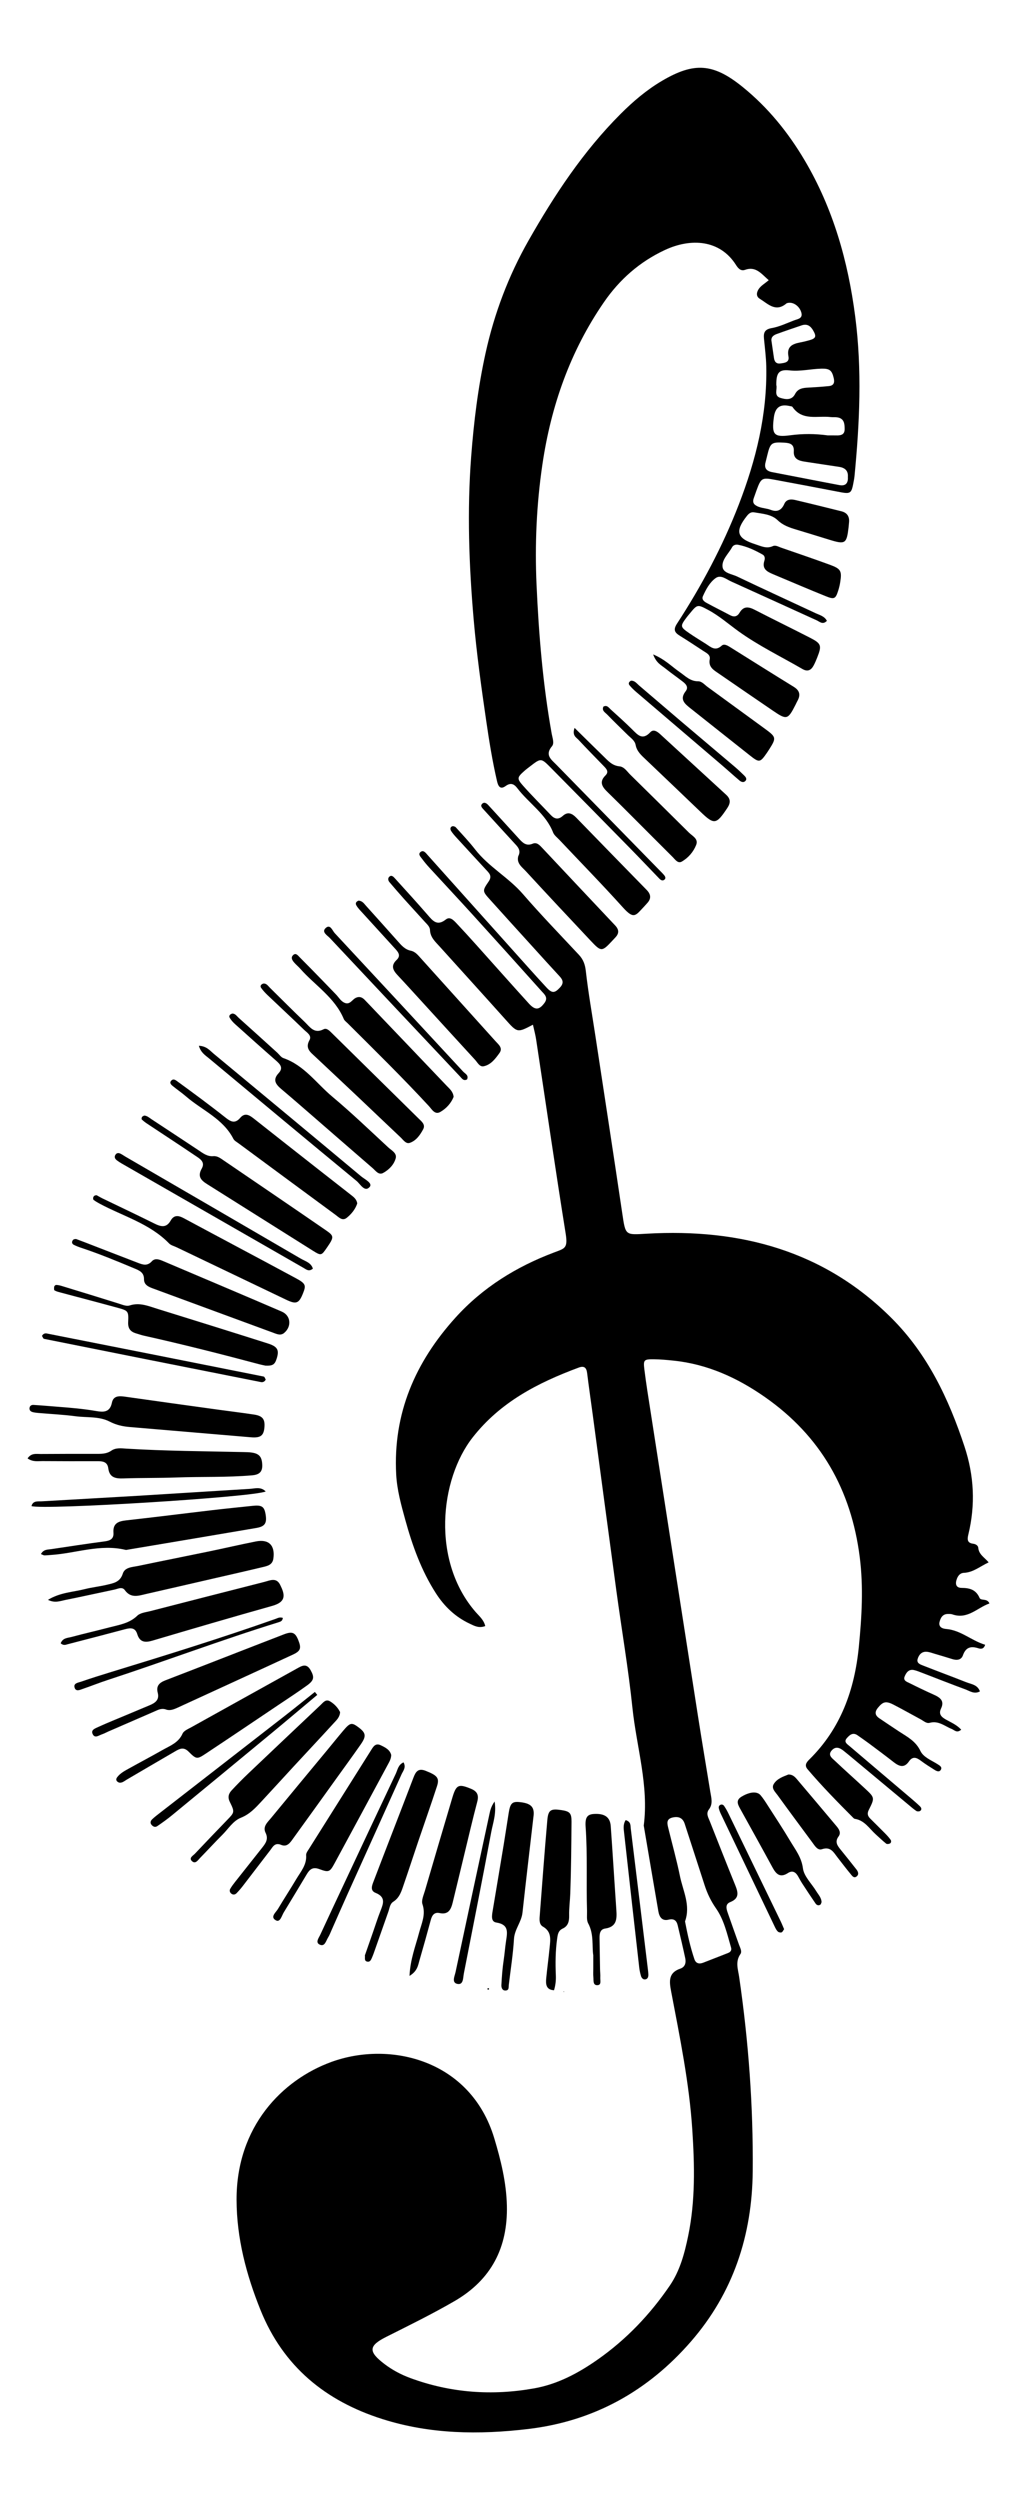 <?xml version="1.0" encoding="utf-8"?>
<!DOCTYPE svg PUBLIC "-//W3C//DTD SVG 1.1//EN" "http://www.w3.org/Graphics/SVG/1.1/DTD/svg11.dtd">
<svg version="1.1" id="Layer_1" xmlns="http://www.w3.org/2000/svg" xmlns:xlink="http://www.w3.org/1999/xlink" x="0px" y="0px"
	 viewBox="0 0 725.268 1781.977" enable-background="new 0 0 725.268 1781.977" xml:space="preserve">
<g>
	<path d="M705.047,1113.561c-6.158,2.859-10.993,7.187-17.677,7.458c-2.601,0.105-4.123,1.982-4.995,4.312
		c-1.269,3.391-0.805,6.392,3.38,6.417c5.768,0.034,10.245,1.234,12.812,7.129
		c1.007,2.312,5.373-0.01,7.043,3.96c-8.739,3.069-15.576,11.617-26.509,7.766
		c-0.912-0.321-1.978-0.265-2.974-0.276c-3.734-0.044-5.272,2.509-6.067,5.555
		c-0.973,3.73,1.956,4.93,4.54,5.133c10.628,0.836,18.242,8.391,27.941,11.257
		c-1.019,3.462-3.342,2.977-4.959,2.473c-5.302-1.651-8.855-0.666-10.871,5.054
		c-1.186,3.365-4.32,3.719-7.573,2.7c-4.131-1.295-8.282-2.529-12.437-3.749
		c-1.913-0.562-3.832-1.317-5.789-1.474c-3.567-0.285-5.61,2.109-6.496,5.108
		c-0.909,3.077,1.953,3.96,4.007,4.77c10.22,4.029,20.535,7.819,30.749,11.867
		c3.501,1.387,7.923,1.65,9.652,6.507c-4.094,2.195-7.275-0.308-10.438-1.469
		c-10.315-3.786-20.53-7.848-30.792-11.779c-1.864-0.714-3.733-1.473-5.665-1.939
		c-3.776-0.91-5.643,1.757-6.777,4.518c-1.272,3.094,1.764,3.9,3.709,4.873
		c5.658,2.831,11.364,5.576,17.139,8.159c4.416,1.975,7.723,4.344,5.103,9.821c-1.962,4.102,0.329,6.105,3.538,7.913
		c3.64,2.051,7.633,3.683,10.842,7.17c-3.093,2.695-4.825,0.312-6.648-0.42c-5.124-2.059-9.537-6.212-15.88-4.449
		c-2.269,0.63-4.34-1.401-6.375-2.49c-6.46-3.459-12.828-7.093-19.343-10.443
		c-5.451-2.804-7.587-2.162-11.149,2.202c-2.448,3-2.123,5.386,1.008,7.494c4.696,3.162,9.381,6.343,14.121,9.438
		c5.788,3.779,11.821,6.796,15.159,13.82c2.202,4.633,8.048,6.727,12.514,9.621
		c1.375,0.89,3.163,1.933,2.059,3.817c-1.097,1.872-2.982,1.001-4.383,0.123c-3.386-2.123-6.791-4.246-9.976-6.65
		c-3.107-2.345-5.808-3.158-8.383,0.582c-3.443,5-7.079,3.484-10.958,0.446
		c-5.769-4.517-11.654-8.887-17.527-13.269c-2.668-1.991-5.425-3.863-8.141-5.789
		c-3.381-2.398-5.722-0.221-7.704,2.055c-2.341,2.687,0.297,4.201,1.959,5.619
		c14.706,12.542,29.468,25.018,44.2,37.529c2.029,1.723,4.04,3.474,5.954,5.322
		c0.995,0.96,1.651,2.332,0.229,3.353c-0.626,0.449-2.059,0.482-2.705,0.06c-1.94-1.268-3.693-2.828-5.483-4.318
		c-14.342-11.939-28.676-23.888-43.015-35.831c-1.024-0.853-2.077-1.671-3.106-2.518
		c-2.806-2.309-5.847-3.804-8.768-0.521c-3.016,3.39,0.261,5.515,2.282,7.428
		c7.016,6.641,14.247,13.054,21.327,19.627c7.1,6.592,7.186,6.692,2.823,15.352
		c-1.324,2.628-0.774,4.386,1.044,6.199c3.537,3.529,7.109,7.025,10.612,10.588
		c1.384,1.407,2.735,2.876,3.881,4.474c0.574,0.8,0.519,2.134-0.436,2.66c-0.731,0.403-2.146,0.568-2.693,0.131
		c-2.589-2.067-4.984-4.377-7.447-6.6c-4.618-4.169-7.982-10.025-14.919-11.082
		c-0.309-0.047-0.646-0.239-0.87-0.464c-11.284-11.326-22.507-22.713-32.86-34.914
		c-2.267-2.671-0.937-4.756,1.206-6.864c22.502-22.123,32.369-49.737,35.393-80.515
		c2.09-21.27,3.342-42.419,0.633-63.782c-6.076-47.921-27.815-86.288-67.65-114.105
		c-19.718-13.769-41.012-23.457-65.182-25.949c-4.634-0.478-9.293-0.924-13.944-0.968
		c-7.125-0.067-7.663,0.393-6.807,7.292c1.27,10.241,2.938,20.434,4.524,30.635
		c11.204,72.059,22.404,144.119,33.667,216.169c2.829,18.1,5.879,36.166,8.835,54.247
		c0.694,4.245,2.041,8.519-0.985,12.488c-2.261,2.965-0.461,5.722,0.619,8.451
		c6.002,15.18,11.968,30.376,18.114,45.498c2.102,5.172,3.123,9.464-3.582,12.131
		c-3.663,1.457-2.771,4.759-1.704,7.75c2.685,7.529,5.28,15.09,8.001,22.605
		c0.801,2.213,2.312,4.787,0.99,6.686c-3.781,5.431-1.676,10.854-0.874,16.362
		c6.679,45.9,10.075,92.027,9.663,138.426c-0.406,45.649-13.939,86.703-44.053,121.341
		c-30.679,35.287-69.186,56.782-116.056,62.349c-35.059,4.164-69.768,3.754-103.838-7.024
		c-40.717-12.88-70.849-37.508-87.067-77.746c-10.166-25.223-17.013-51.243-17.083-78.601
		c-0.134-52.236,32.662-85.516,67.632-98.247c41.843-15.234,99.323-1.563,116.152,54.415
		c4.717,15.689,8.606,31.515,8.991,47.965c0.697,29.823-11.019,52.819-37.295,68.062
		c-15.874,9.209-32.312,17.269-48.686,25.491c-12.76,6.407-12.957,10.53-1.27,19.411
		c5.621,4.271,11.831,7.549,18.394,9.969c28.803,10.617,58.429,12.725,88.512,7.309
		c16.669-3.001,31.389-10.874,45.143-20.528c20.419-14.331,37.357-32.131,51.385-52.671
		c7.268-10.641,10.525-22.982,13.097-35.394c5.185-25.026,4.597-50.332,2.952-75.656
		c-2.165-33.336-8.884-65.984-15.112-98.693c-1.369-7.19-2.003-13.273,6.591-16.188
		c3.422-1.161,4.164-4.239,3.489-7.413c-1.661-7.814-3.53-15.584-5.361-23.36
		c-0.809-3.435-2.611-5.07-6.492-4.12c-4.802,1.176-6.642-1.997-7.334-6.013
		c-3.508-20.343-6.947-40.697-10.41-61.047c3.724-28.578-5.155-55.985-8.066-83.932
		c-2.897-27.813-7.648-55.43-11.422-83.155c-5.703-41.9-11.26-83.82-16.888-125.73
		c-1.329-9.898-2.772-19.782-3.998-29.693c-0.485-3.918-2.145-5.343-5.986-3.917
		c-29.059,10.785-55.882,24.516-75.683,49.833c-23.437,29.966-29.5,88.113,2.286,124.526
		c2.471,2.831,5.7,5.441,6.72,9.871c-4.576,1.747-7.828-0.179-11.027-1.672
		c-10.254-4.785-18.111-12.269-24.195-21.75c-10.38-16.174-16.775-34.024-21.828-52.381
		c-2.911-10.576-5.864-21.171-6.454-32.266c-2.313-43.513,13.635-80.107,42.329-111.813
		c19.408-21.446,43.336-36.243,70.228-46.38c7.68-2.895,9.998-2.906,8.302-13.495
		c-7.372-46.031-14.059-92.171-21.049-138.263c-0.532-3.507-1.49-6.948-2.289-10.594
		c-11.179,5.878-11.085,5.793-19.636-3.754c-15.561-17.372-31.249-34.631-46.876-51.943
		c-3.101-3.435-6.689-6.519-6.899-11.754c-0.098-2.439-2.094-4.103-3.644-5.824
		c-4.903-5.444-9.896-10.808-14.786-16.264c-3.556-3.967-7.029-8.011-10.488-12.064
		c-0.926-1.085-1.23-2.605-0.3-3.649c1.611-1.808,3.048-0.323,4.116,0.854
		c7.831,8.631,15.695,17.236,23.336,26.034c3.69,4.248,6.77,8.35,13.042,3.392
		c2.972-2.35,5.61,0.551,7.657,2.722c4.799,5.091,9.504,10.272,14.178,15.478
		c12.465,13.883,24.823,27.864,37.376,41.668c4.556,5.011,7.389,4.636,11.112-0.342
		c2.939-3.93-0.022-6.21-2.139-8.572c-16.231-18.109-32.499-36.186-48.85-54.187
		c-10.3-11.34-20.778-22.519-31.139-33.803c-1.8-1.961-3.508-4.022-5.09-6.161
		c-1.105-1.495-3.227-3.428-0.953-5.043c1.999-1.42,3.536,0.789,4.86,2.268
		c19.999,22.329,39.993,44.662,60.004,66.981c8.228,9.176,16.408,18.398,24.778,27.443
		c4.037,4.363,5.909,4.062,9.709-0.07c2.621-2.85,2.199-5.139-0.236-7.765
		c-6.57-7.085-13.042-14.262-19.536-21.418c-10.075-11.102-20.167-22.189-30.193-33.337
		c-5.422-6.029-5.6-6.239-0.993-12.939c2.752-4.002,0.315-6.041-1.966-8.507
		c-7.008-7.58-14.01-15.167-20.981-22.781c-1.345-1.469-2.678-2.985-3.754-4.649
		c-0.733-1.133-0.904-2.721,0.63-3.387c0.676-0.294,2.106,0.093,2.634,0.676
		c4.691,5.184,9.526,10.272,13.806,15.786c9.645,12.427,23.778,19.916,34.033,31.761
		c12.86,14.854,26.561,28.983,39.977,43.352c3.069,3.287,4.381,6.764,4.912,11.441
		c1.763,15.534,4.501,30.958,6.853,46.426c6.406,42.138,12.911,84.261,19.155,126.423
		c2.366,15.977,2.052,15.346,17.612,14.461c66.41-3.775,126.364,12.038,174.649,60.404
		c25.517,25.559,40.564,57.329,51.793,91.293c6.896,20.859,7.87,41.582,2.732,62.758
		c-0.803,3.309-0.912,6.004,3.469,6.53c1.753,0.211,3.489,1.239,3.634,2.953
		C698.058,1107.994,702.206,1110.119,705.047,1113.561z M488.519,1369.455c1.721,8.959,3.686,18.042,6.669,26.869
		c1.079,3.194,3.478,3.68,6.424,2.519c5.868-2.311,11.739-4.613,17.624-6.88c1.856-0.715,2.639-2.064,2.11-3.882
		c-2.786-9.572-4.973-19.66-10.644-27.778c-3.736-5.348-6.311-10.744-8.242-16.739
		c-4.687-14.554-9.443-29.085-14.153-43.632c-1.402-4.33-4.469-5.466-8.598-4.547
		c-4.903,1.091-3.851,4.563-3.043,7.864c2.764,11.302,5.912,22.524,8.235,33.914
		C487.052,1347.712,492.659,1357.943,488.519,1369.455z"/>
	<path d="M589.689,442.506c-2.978,3.032-5.12,0.606-7.312-0.389c-20.314-9.218-40.595-18.51-60.935-27.67
		c-3.518-1.584-7.383-5.082-11.088-2.42c-4.274,3.072-6.886,8.032-9.077,12.899
		c-1.051,2.335,0.869,3.818,2.589,4.759c5.548,3.036,11.233,5.82,16.811,8.801
		c2.905,1.552,5.13,0.947,6.752-1.8c2.948-4.991,6.622-4.221,11.021-1.947
		c13.019,6.729,26.211,13.124,39.247,19.82c8.069,4.144,8.463,5.549,5.075,14.12
		c-0.734,1.856-1.515,3.705-2.44,5.471c-1.811,3.457-4.26,4.9-8.108,2.666
		c-15.265-8.862-31.322-16.611-45.564-26.881c-7.174-5.173-13.877-11.096-21.775-15.295
		c-7.544-4.011-7.598-3.909-13.075,2.751c-0.635,0.772-1.301,1.521-1.902,2.318
		c-4.981,6.607-4.971,7.035,1.612,11.572c3.837,2.645,7.83,5.064,11.77,7.557
		c3.55,2.246,6.748,5.62,11.389,1.338c1.791-1.652,4.436,0.073,6.445,1.328
		c14.973,9.352,29.899,18.78,44.937,28.026c4.337,2.666,4.966,5.864,2.61,10.065
		c-0.488,0.87-0.882,1.793-1.334,2.684c-5.438,10.725-6.309,10.971-16.025,4.334
		c-12.929-8.832-25.866-17.653-38.748-26.554c-3.51-2.425-7.5-4.544-6.426-10.137
		c0.621-3.235-2.316-4.497-4.507-5.936c-5.568-3.657-11.127-7.332-16.789-10.841
		c-3.711-2.3-4.883-4.288-2.027-8.678c17.476-26.861,32.553-55.06,44.101-84.968
		c12.194-31.581,20.268-64.137,19.546-98.331c-0.14-6.642-1.023-13.271-1.645-19.899
		c-0.395-4.205,0.536-6.564,5.531-7.432c5.492-0.954,10.72-3.514,16.01-5.514
		c2.631-0.995,6.412-1.285,5.05-5.763c-1.381-4.538-5.856-7.527-9.671-6.629
		c-0.321,0.075-0.684,0.16-0.924,0.363c-7.672,6.497-13.116,0.254-18.985-3.347
		c-3.101-1.903-2.028-5.029-0.775-6.931c1.562-2.37,4.354-3.928,7.162-6.299
		c-5.495-4.824-9.284-10.122-16.933-7.382c-3.147,1.127-5.053-1.339-6.464-3.558
		c-11.416-17.946-32.037-19.285-50.686-10.578c-17.922,8.368-32.228,20.908-43.471,37.233
		c-24.119,35.021-37.726,73.984-43.87,115.743c-4.177,28.393-5.439,56.897-4.153,85.65
		c1.595,35.66,4.525,71.104,10.828,106.251c0.523,2.914,1.987,6.651,0.185,8.783
		c-5.304,6.276-0.519,9.471,3.131,13.205c24.445,25.009,48.9,50.007,73.349,75.01
		c1.163,1.189,2.373,2.341,3.435,3.615c0.879,1.055,1.529,2.419,0.086,3.422c-1.278,0.889-2.495,0.118-3.463-0.886
		c-6.935-7.191-13.809-14.443-20.805-21.573c-18.897-19.259-37.806-38.507-56.795-57.676
		c-6.743-6.807-6.856-6.699-14.638-0.703c-1.319,1.016-2.667,2.006-3.909,3.111
		c-5.236,4.658-5.573,5.478-1.146,10.483c6.393,7.229,13.274,14.026,19.9,21.052
		c2.738,2.904,5.41,3.432,8.587,0.567c3.542-3.193,6.615-1.74,9.525,1.255
		c16.715,17.203,33.449,34.389,50.231,51.526c3.141,3.207,3.412,6.27,0.297,9.561
		c-0.687,0.725-1.323,1.499-2.011,2.222c-6.237,6.557-7.223,9.571-15.313,0.593
		c-14.711-16.326-30.096-32.046-45.181-48.036c-1.596-1.692-3.709-3.248-4.504-5.288
		c-5.162-13.25-17.29-20.771-25.473-31.506c-2.362-3.099-4.768-4.189-8.396-1.56
		c-3.805,2.758-5.275,0.08-6.068-3.323c-3.328-14.284-5.645-28.753-7.759-43.25
		c-3.507-24.049-6.862-48.119-8.954-72.347c-3.329-38.543-4.709-77.088-1.778-115.748
		c1.892-24.95,4.925-49.695,10.326-74.13c6.224-28.159,16.287-54.838,30.558-79.945
		c18.502-32.552,39.027-63.607,65.639-90.244c8.976-8.985,18.597-17.176,29.586-23.654
		c22.919-13.512,36.594-12.535,57.43,4.312c18.093,14.629,32.524,32.421,44.316,52.367
		c20.339,34.402,30.937,71.928,36.042,111.346c4.915,37.951,3.162,75.78-0.496,113.645
		c-0.096,0.993-0.255,1.983-0.435,2.965c-1.861,10.152-1.858,10.076-12.377,8.033
		c-14.699-2.856-29.418-5.607-44.14-8.339c-9.111-1.691-9.689-1.306-12.977,7.649
		c-0.689,1.875-1.357,3.758-1.994,5.651c-0.569,1.688-0.538,3.405,0.94,4.551
		c3.304,2.562,7.612,2.196,11.333,3.632c4.484,1.73,7.603,0.258,9.576-4.273
		c1.469-3.372,4.712-3.501,7.755-2.785c11.019,2.592,22.008,5.315,32.992,8.056
		c4.258,1.062,5.903,3.971,5.384,8.236c-0.121,0.991-0.153,1.993-0.269,2.985
		c-1.396,11.929-2.33,12.548-13.621,9.078c-7.958-2.446-15.909-4.916-23.883-7.309
		c-4.785-1.436-9.282-2.965-13.14-6.665c-4.481-4.297-10.899-4.543-16.767-5.587
		c-2.133-0.379-3.698,0.765-5.066,2.487c-8.728,10.985-7.33,16.073,5.876,20.247
		c4.034,1.275,8.02,3.444,12.553,1.349c1.935-0.894,3.906,0.398,5.758,1.038
		c11.644,4.024,23.308,7.997,34.878,12.227c7.953,2.908,8.697,4.414,7.395,12.621
		c-0.312,1.967-0.796,3.925-1.402,5.824c-1.856,5.822-2.769,6.437-8.671,4.064
		c-12.666-5.094-25.213-10.483-37.804-15.765c-4.199-1.761-8.044-3.736-6.203-9.509
		c0.524-1.643,0.464-3.525-1.204-4.463c-5.523-3.108-11.234-5.83-17.535-7.007
		c-1.781-0.333-3.448,0.245-4.308,1.826c-2.514,4.62-7.442,8.783-6.755,14.036
		c0.576,4.409,6.606,4.954,10.37,6.751c18.627,8.895,37.406,17.47,56.107,26.209
		C584.633,438.434,588.009,439.192,589.689,442.506z M604.654,339.978c0.349-4.334-1.924-6.592-6.241-7.226
		c-8.228-1.208-16.442-2.502-24.667-3.732c-4.295-0.642-7.967-2.013-7.646-7.315c0.31-5.125-2.701-5.993-6.896-6.211
		c-9.023-0.468-9.873,0.063-12.072,9.2c-0.39,1.619-0.77,3.24-1.191,4.851c-1.081,4.142,0.654,6.204,4.737,6.978
		c16.011,3.034,31.99,6.236,48.005,9.241C602.909,346.557,604.969,344.469,604.654,339.978z M590.383,310.329
		c1.81,0,3.801-0.054,5.788,0.012c3.265,0.109,6.199-0.342,6.192-4.495c-0.007-3.728-0.295-7.54-5.104-8.355
		c-1.619-0.274-3.318-0.038-4.956-0.232c-9.397-1.115-20.185,2.944-27.186-7.258
		c-0.288-0.42-1.21-0.432-1.849-0.579c-6.992-1.615-10.496,0.926-11.429,8.276
		c-1.521,11.983-0.056,14.117,11.705,12.545C572.536,309.04,581.314,309.089,590.383,310.329z M553.629,274.472
		c0.853,2.831-1.956,7.633,2.846,9.099c3.566,1.089,8.084,2.011,10.512-2.712c1.986-3.865,5.436-4.402,9.23-4.592
		c4.967-0.248,9.934-0.6,14.884-1.08c3.466-0.336,4.224-2.444,3.485-5.657
		c-1.303-5.658-3.011-6.914-8.839-6.772c-7.575,0.184-14.95,2.102-22.721,1.236
		C555.376,263.141,553.515,265.859,553.629,274.472z M550.207,243.246c0.578,3.945,1.172,7.888,1.727,11.836
		c0.378,2.687,1.631,4.36,4.595,3.971c3.021-0.396,6.586-0.713,5.752-5.029c-1.324-6.848,2.621-8.859,8.112-9.904
		c2.286-0.435,4.561-0.971,6.8-1.605c4.694-1.328,5.151-2.722,2.734-6.933c-1.887-3.288-4.353-4.999-8.202-3.691
		c-5.984,2.034-11.976,4.052-17.913,6.219C551.536,238.94,549.671,240.353,550.207,243.246z"/>
	<path d="M34.202,1140.264c8.766-5.316,17.826-5.499,26.263-7.641c5.138-1.304,10.469-1.84,15.628-3.076
		c4.739-1.135,9.54-1.814,11.469-7.954c1.465-4.663,6.882-4.639,11.014-5.506
		c16.582-3.475,33.205-6.752,49.794-10.189c11.384-2.358,22.713-4.986,34.114-7.255
		c9.221-1.836,13.802,2.821,12.469,12.209c-0.671,4.725-4.52,5.336-8.01,6.173
		c-11.631,2.788-23.3,5.416-34.956,8.098c-15.865,3.651-31.725,7.324-47.601,10.927
		c-5.443,1.235-10.98,3.38-15.357-2.689c-1.943-2.695-4.923-0.92-7.429-0.393
		c-11.702,2.459-23.375,5.061-35.099,7.409C42.89,1141.101,39.122,1142.742,34.202,1140.264z"/>
	<path d="M41.697,1002.688c8.948,0.682,17.874,1.454,26.74,2.981c5.017,0.864,9.922,1.265,11.363-5.879
		c1.04-5.156,5.295-4.912,9.578-4.3c22.358,3.195,44.734,6.261,67.107,9.353
		c8.221,1.136,16.465,2.117,24.668,3.364c6.206,0.943,7.972,3.351,7.399,9.357
		c-0.548,5.748-2.844,7.409-9.63,6.838c-28.799-2.426-57.596-4.869-86.392-7.313
		c-4.974-0.422-9.627-1.417-14.249-3.826c-7.52-3.921-16.204-2.771-24.368-3.852
		c-8.877-1.175-17.855-1.588-26.786-2.363c-1.317-0.114-2.653-0.272-3.921-0.625
		c-1.353-0.376-2.327-1.281-2.161-2.854c0.17-1.617,1.426-2.323,2.772-2.241
		C29.782,1001.691,35.738,1002.22,41.697,1002.688z"/>
	<path d="M19.659,1039.466c2.706-4.04,6.258-3.122,9.34-3.149c12.965-0.113,25.931-0.096,38.897-0.094
		c3.991,0.001,7.926,0.195,11.5-2.283c3.217-2.23,7.073-1.669,10.678-1.448
		c27.885,1.709,55.813,1.836,83.728,2.458c1.993,0.044,4.007,0.069,5.968,0.377
		c5.258,0.826,7.075,3.224,7.256,8.86c0.164,5.079-2.372,6.91-7.23,7.331
		c-17.912,1.553-35.875,0.882-53.806,1.527c-12.621,0.454-25.267,0.234-37.889,0.68
		c-5.613,0.198-10.012-0.513-10.868-7.137c-0.644-4.983-4.278-5.152-8.146-5.144
		c-12.967,0.029-25.935,0.039-38.901-0.072C26.942,1041.344,23.515,1042.127,19.659,1039.466z"/>
	<path d="M43.275,1171.242c1.514-3.929,4.934-3.768,7.622-4.493c8.991-2.424,18.083-4.475,27.089-6.846
		c6.989-1.84,14.222-2.81,19.912-8.332c2.144-2.08,6.085-2.446,9.29-3.272
		c27.079-6.982,54.175-13.902,81.274-20.805c4.067-1.036,8.587-3.452,11.339,2.092
		c3.263,6.575,4.798,12.047-5.633,14.977c-28.518,8.014-56.952,16.331-85.355,24.746
		c-5.328,1.578-9.122,1.269-10.942-4.651c-1.482-4.823-4.893-4.473-8.806-3.425
		c-13.503,3.616-27.041,7.101-40.572,10.611C46.943,1172.247,45.332,1173.089,43.275,1171.242z"/>
	<path d="M118.283,1218.386c-3.271-1.058-5.613,0.332-8.05,1.395c-10.967,4.785-21.949,9.533-32.923,14.301
		c-1.525,0.663-2.989,1.497-4.559,2.015c-2.297,0.756-5.199,3.273-6.752-0.353c-1.217-2.84,1.884-3.843,3.908-4.788
		c3.913-1.826,7.911-3.473,11.895-5.146c8.274-3.474,16.574-6.889,24.84-10.383
		c3.895-1.646,7.195-3.762,5.852-8.907c-1.272-4.874,1.073-7.21,5.492-8.907
		c28.239-10.841,56.384-21.928,84.611-32.801c5.887-2.267,7.99-1.176,10.128,4.18
		c2.264,5.673,1.737,7.714-3.791,10.276c-27.449,12.723-54.971,25.29-82.457,37.931
		C123.687,1218.484,120.903,1219.435,118.283,1218.386z"/>
	<path d="M165.603,722.417c2.13-0.132,3.248,1.815,4.652,3.066c9.189,8.187,18.283,16.479,27.407,24.739
		c1.478,1.338,2.724,3.334,4.455,3.931c14.828,5.109,23.526,17.996,34.847,27.464
		c13.769,11.516,26.74,23.991,39.927,36.191c2.32,2.147,6.324,4.053,5.291,7.799
		c-1.252,4.54-4.789,8.098-8.869,10.365c-3.286,1.826-5.413-1.542-7.576-3.408
		c-13.605-11.732-27.135-23.551-40.707-35.321c-8.043-6.976-16.061-13.982-24.201-20.844
		c-3.982-3.357-6.731-6.593-2.127-11.526c3.574-3.828,1.022-6.426-2-9.073
		c-9.756-8.543-19.421-17.192-29.063-25.865c-1.453-1.307-2.817-2.827-3.808-4.495
		C163.043,724.117,163.851,722.933,165.603,722.417z"/>
	<path d="M68.951,851.894c1.307,0.717,2.727,1.58,4.217,2.3c12.265,5.929,24.595,11.729,36.792,17.796
		c4.661,2.319,8.601,3.504,11.796-2.104c2.331-4.091,5.557-3.648,9.344-1.611
		c26.628,14.328,53.366,28.45,79.978,42.807c6.98,3.765,7.291,5.029,5.007,10.733
		c-2.896,7.23-4.817,7.987-11.973,4.567c-26.081-12.463-52.154-24.946-78.227-37.427
		c-1.798-0.861-3.99-1.361-5.299-2.708c-13.871-14.273-32.933-19.396-49.744-28.47
		c-1.427-0.77-2.842-1.598-4.118-2.586c-0.35-0.271-0.381-1.289-0.197-1.843
		C66.85,852.373,67.676,851.845,68.951,851.894z"/>
	<path d="M189.352,973.343c-1.001-0.218-2.64-0.506-4.241-0.933c-27.311-7.276-54.699-14.234-82.29-20.377
		c-1.944-0.433-3.836-1.1-5.75-1.666c-3.99-1.18-5.893-3.432-5.673-8.006c0.38-7.889-0.001-8.197-7.379-10.221
		c-13.468-3.693-26.985-7.206-40.476-10.816c-1.579-0.422-3.229-0.794-4.617-1.589
		c-0.474-0.272-0.423-1.8-0.268-2.695c0.086-0.496,0.897-1.238,1.361-1.224c1.277,0.039,2.578,0.306,3.808,0.682
		c13.67,4.181,27.341,8.358,40.977,12.647c2.571,0.809,5.323,2.072,7.765,1.277
		c6.948-2.261,13.123,0.399,19.399,2.345c26.362,8.171,52.706,16.399,79.011,24.752
		c7.033,2.233,8.267,4.723,6.329,10.82C195.96,972.576,194.534,973.557,189.352,973.343z"/>
	<path d="M29.193,1107.644c1.849-3.434,4.722-3.128,7.24-3.503c12.797-1.91,25.585-3.892,38.413-5.572
		c3.938-0.516,6.373-1.942,6.066-6.135c-0.496-6.783,3.528-8.214,9.207-8.839
		c20.466-2.253,40.894-4.86,61.345-7.255c9.56-1.12,19.139-2.079,28.713-3.079
		c6.504-0.679,8.278,0.492,9.211,5.956c1.077,6.308-0.339,8.75-6.524,9.81
		c-30.445,5.214-60.913,10.29-91.374,15.41c-0.654,0.11-1.365,0.349-1.971,0.203
		c-18.013-4.343-35.26,2.427-52.888,3.615c-1.653,0.112-3.304,0.314-4.958,0.325
		C31.076,1108.584,30.476,1108.148,29.193,1107.644z"/>
	<path d="M254.765,857.763c-1.371,4.112-4.12,7.514-7.491,10.216c-3.119,2.5-5.579-0.332-7.904-2.041
		c-23.085-16.971-46.14-33.981-69.19-51c-1.336-0.987-3.049-1.881-3.749-3.247
		c-7.399-14.441-22.373-20.36-33.799-30.248c-3.017-2.611-6.347-4.858-9.437-7.39
		c-1.257-1.03-2.663-2.384-0.847-4.06c1.165-1.075,2.447-0.5,3.582,0.334
		c5.906,4.341,11.848,8.634,17.711,13.033c5.862,4.399,11.697,8.837,17.442,13.387
		c3.487,2.761,6.558,4.31,10.203,0.005c3.624-4.279,7.03-1.629,10.338,0.985
		c14.9,11.776,29.838,23.504,44.775,35.234c7.861,6.173,15.751,12.309,23.619,18.474
		C252.113,853.086,254.344,854.642,254.765,857.763z"/>
	<path d="M54.372,883.112c1.832,0.695,4.307,1.62,6.771,2.572c12.384,4.788,24.756,9.608,37.154,14.362
		c3.431,1.316,6.709,2.534,9.945-1.036c2.363-2.606,5.519-1.291,8.351-0.087c28.123,11.957,56.289,23.816,84.354,35.909
		c6.508,2.804,7.171,10.598,1.726,15.183c-2.113,1.779-4.246,1.201-6.529,0.359
		c-28.986-10.681-57.994-21.304-86.974-32.003c-3.126-1.154-6.502-2.518-6.475-6.629
		c0.031-4.626-2.936-6.047-6.543-7.56c-12.561-5.269-25.141-10.467-38.078-14.759
		c-1.879-0.624-3.747-1.34-5.507-2.236c-0.839-0.427-1.48-1.38-1.042-2.506
		C51.894,883.733,52.48,882.971,54.372,883.112z"/>
	<path d="M255.797,641.894c2.723,0.311,3.796,2.106,5.111,3.569c7.548,8.403,15.119,16.785,22.614,25.235
		c2.664,3.003,5.192,6.054,9.435,6.913c3.142,0.636,5.06,3.075,7.054,5.282
		c17.811,19.726,35.599,39.472,53.379,59.225c2.177,2.419,5.426,4.82,2.752,8.502
		c-2.902,3.997-6.032,8.256-11.186,9.343c-2.923,0.616-4.363-2.626-6.097-4.51
		c-12.822-13.935-25.568-27.941-38.346-41.918c-5.604-6.129-11.176-12.288-16.858-18.343
		c-3.306-3.523-5.232-6.833-0.809-11.014c3.498-3.306,0.767-5.991-1.494-8.479
		c-7.593-8.36-15.235-16.674-22.83-25.033c-1.554-1.71-3.262-3.376-4.386-5.354
		C253.093,643.478,254.414,642.351,255.797,641.894z"/>
	<path d="M323.495,781.787c-1.781,4.481-5.181,8.249-9.47,10.735c-3.902,2.261-6.04-1.868-8.097-4.097
		c-18.76-20.322-38.51-39.664-58.085-59.181c-0.942-0.94-2.188-1.792-2.669-2.945
		c-6.412-15.368-20.576-23.995-31.031-35.835c-1.32-1.495-2.895-2.764-4.21-4.262
		c-1.333-1.519-2.744-3.45-1.074-5.274c2.046-2.235,3.587,0.084,4.874,1.365
		c5.428,5.405,10.755,10.912,16.104,16.397c3.253,3.337,6.465,6.714,9.721,10.048
		c2.079,2.128,3.558,5.034,6.466,6.116c3.57,1.328,5.112-2.391,7.67-3.634c2.504-1.218,4.522-0.484,6.301,1.333
		c2.563,2.619,5.066,5.295,7.598,7.944c17.027,17.821,34.071,35.626,51.06,53.484
		C320.678,776.111,323.144,778.054,323.495,781.787z"/>
	<path d="M187.66,701.048c2.318-0.351,3.405,1.558,4.781,2.91c8.302,8.161,16.494,16.437,24.913,24.475
		c3.631,3.467,6.689,8.672,13.392,5.172c2.231-1.165,4.297,1.119,5.968,2.763
		c20.634,20.296,41.268,40.592,61.877,60.913c2.103,2.073,4.987,4.235,3.182,7.607
		c-2.195,4.102-5.031,8.171-9.596,9.691c-2.697,0.898-4.621-2.167-6.502-3.936
		c-10.178-9.573-20.251-19.257-30.405-28.855c-10.153-9.598-20.361-19.137-30.54-28.707
		c-3.381-3.179-7.286-5.881-4.034-11.72c1.845-3.313-1.779-5.385-3.803-7.342
		c-8.603-8.325-17.39-16.459-26.058-24.718c-1.673-1.594-3.277-3.319-4.604-5.2
		C185.305,702.788,186.083,701.639,187.66,701.048z"/>
	<path d="M102.817,795.097c2.134,0.111,3.612,1.554,5.253,2.633c11.107,7.299,22.21,14.605,33.288,21.95
		c3.318,2.2,6.4,4.756,10.818,4.36c2.821-0.253,5.05,1.482,7.239,2.973
		c24.448,16.65,48.919,33.267,73.279,50.043c5.662,3.899,5.506,4.822,0.483,12.129
		c-3.992,5.806-4.096,5.972-10.18,2.162c-25.066-15.7-50.044-31.542-75.105-47.251
		c-4.407-2.763-7.283-5.464-4.029-11.187c2.803-4.931-1.643-7.217-4.835-9.377
		c-11.284-7.635-22.701-15.071-34.05-22.61c-1.356-0.901-2.671-1.896-3.849-3.012
		c-0.285-0.27-0.141-1.305,0.148-1.78C101.568,795.65,102.285,795.431,102.817,795.097z"/>
	<path d="M85.045,1270.556c-2.084-0.708-2.716-2.197-1.519-3.81c2.227-3.002,5.575-4.685,8.764-6.46
		c7.845-4.366,15.795-8.544,23.597-12.982c5.381-3.061,11.428-5.172,14.293-11.691
		c0.909-2.069,4.037-3.315,6.338-4.598c24.976-13.92,49.995-27.763,74.988-41.654
		c3.624-2.014,7.054-4.251,10.011,1.048c2.74,4.91,2.562,7.161-2.489,10.818
		c-6.731,4.873-13.713,9.404-20.614,14.04c-17.114,11.499-34.202,23.04-51.391,34.427
		c-6.445,4.27-6.885,4.421-12.508-1.212c-3.669-3.676-6.502-2.034-9.69-0.187
		c-11.503,6.665-22.965,13.4-34.439,20.115C88.695,1269.4,87.191,1270.853,85.045,1270.556z"/>
	<path d="M199.992,1314.711c-4.166-1.422-5.521,1.742-7.282,4.023c-6.515,8.434-12.951,16.929-19.46,25.368
		c-1.419,1.84-2.947,3.61-4.564,5.277c-0.99,1.02-2.383,1.27-3.597,0.383
		c-1.168-0.854-1.639-2.223-0.906-3.505c0.983-1.719,2.194-3.323,3.423-4.884
		c6.39-8.112,12.828-16.186,19.226-24.292c2.507-3.176,4.831-6.184,2.558-10.787
		c-2.204-4.462,1.429-7.512,3.899-10.518c13.325-16.214,26.75-32.346,40.134-48.512
		c3.824-4.62,7.572-9.304,11.454-13.874c4.781-5.63,5.941-5.85,10.538-2.456
		c5.582,4.12,6.015,6.387,1.79,12.44c-5.91,8.466-12.006,16.803-18.033,25.187
		c-9.918,13.795-19.814,27.607-29.794,41.358C207.057,1313.113,204.886,1317.012,199.992,1314.711z"/>
	<path d="M242.539,1220.308c-0.234,3.682-2.599,5.736-4.564,7.882c-9.44,10.318-19.015,20.513-28.509,30.781
		c-7.686,8.312-15.286,16.705-23.005,24.986c-4.278,4.589-8.381,9.123-14.651,11.607
		c-5.576,2.208-8.915,7.847-13.139,12.067c-5.417,5.412-10.586,11.071-15.939,16.548
		c-1.53,1.565-3.269,4.501-5.637,2.493c-2.797-2.372,0.544-4.017,1.939-5.5
		c7.526-8.002,15.147-15.916,22.782-23.814c5.471-5.659,5.685-5.716,2.053-13.121
		c-1.631-3.326-0.821-5.871,1.311-8.171c3.844-4.146,7.826-8.176,11.923-12.074
		c17.13-16.295,34.319-32.528,51.502-48.768c1.886-1.782,3.707-4.448,6.756-2.621
		C238.51,1214.491,241.015,1217.178,242.539,1220.308z"/>
	<path d="M260.212,1393.683c1.878-5.373,3.849-11.008,5.816-16.645c1.751-5.016,3.34-10.095,5.288-15.033
		c2.078-5.266,3.925-9.919-3.491-12.891c-4.221-1.692-2.407-5.58-1.228-8.678
		c4.253-11.174,8.571-22.324,12.87-33.481c5.135-13.327,10.316-26.636,15.391-39.986
		c1.591-4.185,3.366-6.964,8.742-4.83c8.09,3.211,9.97,5.029,8.048,10.927
		c-4.322,13.262-8.989,26.41-13.467,39.621c-3.412,10.064-6.682,20.176-10.151,30.22
		c-1.613,4.669-2.893,9.562-7.549,12.51c-2.437,1.543-2.608,4.518-3.485,6.989
		c-3.22,9.071-6.389,18.16-9.592,27.238c-0.663,1.879-1.307,3.772-2.109,5.593
		c-0.65,1.476-1.335,3.338-3.416,2.884C259.573,1397.616,260.459,1395.561,260.212,1393.683z"/>
	<path d="M292.031,1408.29c0.592-12.013,4.336-21.26,6.837-30.762c1.751-6.653,4.947-12.896,2.408-20.324
		c-0.924-2.704,0.841-6.472,1.766-9.642c6.427-22.032,12.931-44.041,19.462-66.042
		c2.845-9.582,4.449-10.232,13.246-6.651c4.523,1.841,5.885,4.468,4.604,9.305
		c-3.32,12.537-6.242,25.18-9.299,37.786c-2.743,11.31-5.425,22.635-8.193,33.939
		c-1.187,4.846-2.941,8.986-9.377,7.611c-3.717-0.794-5.346,1.499-6.244,4.821
		c-2.6,9.62-5.278,19.221-8.063,28.789C298.122,1400.747,297.72,1404.866,292.031,1408.29z"/>
	<path d="M278.994,1250.854c-0.073,2.741-1.288,4.745-2.389,6.789c-12.627,23.42-25.207,46.865-37.913,70.242
		c-3.448,6.343-4.109,6.845-10.911,4.308c-4.666-1.74-6.854,0.069-8.925,3.506
		c-5.491,9.116-10.929,18.264-16.489,27.338c-1.456,2.377-2.544,7.302-5.57,5.679
		c-4.41-2.365-0.063-5.63,1.441-8.165c4.239-7.146,8.811-14.094,13.05-21.24
		c3.158-5.324,7.543-10.147,7.03-17.105c-0.106-1.435,1.158-3.072,2.032-4.463
		c14.685-23.379,29.405-46.736,44.129-70.091c1.606-2.548,3.167-5.566,6.956-3.778
		C274.703,1245.417,278.073,1247.075,278.994,1250.854z"/>
	<path d="M369.597,610.222c2.294-4.417-0.66-6.944-3.142-9.649c-7.192-7.839-14.394-15.671-21.535-23.557
		c-1.04-1.148-2.662-2.632-0.999-4.197c1.535-1.444,3.181-0.199,4.298,1.01
		c7.214,7.816,14.341,15.712,21.529,23.553c2.717,2.964,5.279,6.006,10.182,3.933
		c2.92-1.235,4.973,1.125,6.802,3.068c17.322,18.398,34.59,36.846,51.953,55.204
		c2.86,3.023,2.902,5.723,0.095,8.636c-0.692,0.718-1.359,1.46-2.039,2.19
		c-7.454,7.999-7.976,8.082-15.38,0.215c-15.494-16.463-30.959-32.956-46.27-49.588
		C372.327,618.038,368.21,615.345,369.597,610.222z"/>
	<path d="M380.544,1293.914c-2.665,23.099-5.423,46.187-7.936,69.303c-0.731,6.719-5.65,11.813-6.069,18.776
		c-0.655,10.917-2.393,21.77-3.685,32.648c-0.186,1.566,0.27,3.724-1.909,4.042
		c-2.683,0.392-3.482-1.952-3.385-3.846c0.308-5.958,0.747-11.936,1.64-17.83
		c0.697-4.603,1.017-9.248,1.722-13.814c0.99-6.41,1.824-11.563-7.034-12.944
		c-3.977-0.62-3.067-5.228-2.512-8.55c2.629-15.73,5.281-31.456,7.876-47.192
		c1.242-7.536,2.342-15.095,3.567-22.634c1.094-6.738,2.541-8.037,8.025-7.431
		C378.483,1285.284,381.13,1287.815,380.544,1293.914z"/>
	<path d="M395.167,1418.529c-5.766-0.272-6.045-4.305-5.636-8.534c0.705-7.289,1.71-14.55,2.425-21.838
		c0.551-5.611,1.583-11.351-4.766-14.98c-2.576-1.472-2.53-4.534-2.321-7.238
		c1.77-22.895,3.433-45.8,5.453-68.674c0.644-7.29,2.494-8.262,9.855-7.174
		c6.126,0.905,7.449,2.108,7.402,8.359c-0.129,16.978-0.291,33.961-0.881,50.926
		c-0.184,5.297-0.943,10.588-0.818,15.928c0.089,3.823-0.614,7.429-4.551,9.232
		c-3.295,1.509-3.612,4.377-4.032,7.42c-1.188,8.6-1.273,17.248-0.902,25.876
		c0.162,3.756-0.247,7.279-1.331,10.801L395.167,1418.529z"/>
	<path d="M409.754,518.795c7.405,7.286,13.924,13.766,20.523,20.165c3.295,3.196,6.229,6.739,11.486,7.239
		c3.415,0.325,5.388,3.649,7.735,5.96c13.962,13.749,27.936,27.486,41.834,41.298
		c2.456,2.441,6.873,4.346,5.148,8.727c-1.956,4.968-5.576,9.155-10.192,11.87
		c-2.85,1.676-4.762-1.406-6.575-3.208c-9.661-9.599-19.253-19.267-28.889-28.892
		c-5.875-5.869-11.743-11.746-17.694-17.536c-3.712-3.612-6.029-7.131-1.327-11.758
		c2.69-2.647,0.581-4.763-1.34-6.745c-6.011-6.199-12.071-12.352-17.961-18.664
		C410.862,525.497,407.865,524.23,409.754,518.795z"/>
	<path d="M430.335,503.621c2.576-1.36,3.778,0.755,5.124,1.966c5.191,4.67,10.375,9.359,15.342,14.263
		c3.94,3.89,7.322,8.1,12.988,2.015c2.212-2.375,4.942-0.493,7.011,1.406
		c15.679,14.395,31.343,28.806,47.041,43.18c3.292,3.015,3.244,5.847,0.754,9.573
		c-7.833,11.724-9.254,11.983-19.065,2.552c-12.947-12.446-25.969-24.813-38.964-37.209
		c-3.125-2.981-6.407-5.773-7.273-10.415c-0.586-3.14-3.327-4.852-5.449-6.937
		c-4.981-4.895-10.009-9.747-14.869-14.76C431.526,507.761,428.971,506.482,430.335,503.621z"/>
	<path d="M423.092,1393.604c-1.033-6.49,0.576-14.972-3.642-22.779c-1.293-2.394-0.719-5.853-0.811-8.831
		c-0.616-19.946,0.419-39.915-1.001-59.856c-0.493-6.923,1.18-9,6.068-9.269
		c7.483-0.411,11.379,2.242,11.841,8.674c1.43,19.903,2.619,39.823,3.999,59.73
		c0.443,6.394,0.341,12.062-8.017,13.28c-3.71,0.541-4.026,3.894-3.967,7.059
		c0.136,7.312,0.228,14.624,0.358,21.936c0.035,1.995,0.293,3.998,0.174,5.981c-0.125,2.097,1.057,5.545-2.417,5.385
		c-2.937-0.135-2.3-3.527-2.523-5.705c-0.202-1.975-0.059-3.986-0.062-5.981
		C423.09,1400.568,423.092,1397.908,423.092,1393.604z"/>
	<path d="M465.789,466.421c8.541,3.605,13.354,8.745,18.977,12.63c4.042,2.793,7.458,6.567,13.062,6.525
		c2.722-0.021,4.622,2.452,6.759,4.008c13.722,9.993,27.447,19.983,41.147,30.007
		c7.835,5.733,7.949,6.416,2.902,14.379c-0.534,0.843-1.073,1.685-1.642,2.505
		c-4.956,7.143-5.455,7.283-12.272,1.912c-14.12-11.123-28.16-22.349-42.263-33.495
		c-4.132-3.266-8.03-6.387-3.485-12.216c2.186-2.804,0.31-5.018-1.924-6.746
		c-4.208-3.256-8.586-6.296-12.733-9.626C471.563,474.093,468.007,472.562,465.789,466.421z"/>
	<path d="M585.893,1355.752c-0.293,0.633-0.408,1.449-0.866,1.764c-1.326,0.911-2.648,0.309-3.414-0.801
		c-3.21-4.655-6.316-9.382-9.403-14.12c-1.089-1.671-2.041-3.433-3.011-5.179
		c-1.708-3.074-4.026-4.553-7.32-2.409c-5.533,3.601-8.393,0.741-10.964-3.997
		c-7.623-14.044-15.402-28.005-23.141-41.987c-1.719-3.106-3.074-5.985,1.044-8.478
		c5.605-3.395,10.977-4.049,13.546-1.056c1.94,2.262,3.549,4.825,5.165,7.345
		c5.39,8.405,10.905,16.74,16.006,25.319c3.644,6.128,8.045,11.567,9.077,19.489
		c0.744,5.712,6.151,10.807,9.441,16.2C583.591,1350.36,585.817,1352.562,585.893,1355.752z"/>
	<path d="M562.278,1264.742c2.893-0.023,4.555,1.617,6.072,3.408c9.446,11.154,18.891,22.31,28.276,33.516
		c1.746,2.085,3.332,4.63,1.403,7.227c-2.969,3.999-0.7,6.743,1.652,9.66
		c3.752,4.652,7.515,9.296,11.183,14.013c1.045,1.344,1.733,3.214,0.377,4.543
		c-2.199,2.154-3.586-0.167-4.736-1.548c-3.184-3.827-6.178-7.813-9.245-11.738
		c-2.809-3.595-4.842-7.937-11.118-5.817c-3.089,1.044-5.095-2.473-6.871-4.875
		c-8.295-11.219-16.619-22.416-24.805-33.714c-1.672-2.307-4.56-4.839-2.632-7.944
		C554.188,1267.682,558.498,1266.24,562.278,1264.742z"/>
	<path d="M223.118,904.206c-2.808,2.389-4.728,0.574-6.646-0.526c-43.254-24.793-86.496-49.609-129.734-74.432
		c-1.149-0.66-2.267-1.391-3.326-2.187c-1.48-1.113-2.164-2.538-0.941-4.224c0.947-1.304,2.309-1.151,3.565-0.518
		c1.182,0.596,2.262,1.391,3.41,2.058c41.672,24.208,83.361,48.386,124.991,72.666
		C217.641,898.912,221.864,899.924,223.118,904.206z"/>
	<path d="M22.436,1073.44c1.112-4.047,4.564-3.226,7.333-3.391c22.59-1.346,45.189-2.538,67.779-3.896
		c26.89-1.616,53.771-3.378,80.661-4.998c3.701-0.223,7.772-1.708,11.274,1.876
		C179.915,1067.171,30.608,1076.337,22.436,1073.44z"/>
	<path d="M226.247,1208.017c-10.656,8.925-21.266,17.905-31.976,26.764c-23.852,19.728-47.737,39.415-71.655,59.063
		c-3.335,2.74-6.862,5.262-10.431,7.693c-1.62,1.104-3.235,0.318-4.309-1.164
		c-0.93-1.284-0.381-2.694,0.556-3.612c1.656-1.621,3.526-3.032,5.363-4.458
		c29.428-22.852,58.879-45.675,88.29-68.549c7.549-5.871,14.978-11.898,22.461-17.853
		C225.113,1206.607,225.68,1207.312,226.247,1208.017z"/>
	<path d="M287.767,1256.092c2.049,3.638-0.331,6.114-1.43,8.564c-12.789,28.521-25.707,56.985-38.555,85.479
		c-3.826,8.486-7.537,17.024-11.316,25.531c-0.809,1.822-1.523,3.716-2.571,5.396
		c-1.458,2.339-2.294,6.771-6.047,4.864c-3.087-1.568-0.458-4.772,0.576-7.018
		c5.7-12.381,11.515-24.709,17.305-37.049c12.148-25.887,24.271-51.785,36.506-77.631
		C283.553,1261.445,283.925,1257.816,287.767,1256.092z"/>
	<path d="M189.502,983.28c-0.841,1.614-2.131,2.041-3.44,1.781c-51.559-10.218-103.111-20.471-154.646-30.812
		c-0.643-0.129-1.045-1.454-1.475-2.095c0.861-1.62,2.167-1.987,3.462-1.731
		c51.57,10.182,103.133,20.397,154.677,30.703C188.708,981.251,189.087,982.62,189.502,983.28z"/>
	<path d="M141.827,745.356c5.528,0.258,7.826,3.403,10.543,5.654c35.095,29.069,70.16,58.175,105.134,87.389
		c2.596,2.168,8.532,4.89,6.087,7.628c-3.529,3.952-6.62-2.092-9.284-4.288
		c-35.164-28.985-70.17-58.162-105.178-87.337C146.449,752.17,143.207,750.273,141.827,745.356z"/>
	<path d="M333.1,769.318c-2.505,1.402-3.68-0.627-4.947-1.971c-30.988-32.875-61.963-65.762-92.867-98.717
		c-1.839-1.961-6.109-4.265-3.099-7.126c3.337-3.172,4.806,1.737,6.536,3.595
		c30.57,32.818,61.055,65.715,91.524,98.627C331.678,765.271,334.416,766.309,333.1,769.318z"/>
	<path d="M352.726,1283.987c1.411,8.659-1.189,15.293-2.419,21.897c-6.263,33.621-12.94,67.166-19.521,100.728
		c-0.601,3.065-0.237,8.219-4.525,7.402c-4.403-0.839-2.006-5.524-1.375-8.49
		c7.94-37.346,15.978-74.672,24.035-111.993C349.528,1290.723,350.028,1287.797,352.726,1283.987z"/>
	<path d="M446.198,1297.248c3.868,1.192,3.361,3.872,3.622,5.997c4.098,33.338,8.135,66.683,12.181,100.028
		c0.16,1.32,0.337,2.644,0.377,3.97c0.054,1.787-0.476,3.48-2.515,3.574c-1.385,0.064-2.395-1.197-2.772-2.508
		c-0.549-1.907-0.991-3.872-1.215-5.843c-3.636-32.046-7.251-64.095-10.797-96.151
		C444.757,1303.401,444.219,1300.346,446.198,1297.248z"/>
	<path d="M201.706,1153.132c-0.24,2.19-1.567,2.646-2.809,3.03c-41.007,12.675-81.17,27.848-121.951,41.188
		c-6.007,1.965-11.885,4.32-17.865,6.37c-2.08,0.713-5,2.211-5.9-0.954c-0.889-3.124,2.583-3.458,4.556-4.14
		c7.233-2.503,14.541-4.798,21.862-7.037c39.134-11.968,78.216-24.096,116.817-37.716
		C197.93,1153.339,199.394,1152.357,201.706,1153.132z"/>
	<path d="M559.178,1375.004c-0.633,0.857-1.046,1.974-1.78,2.256c-0.733,0.281-2.056,0.016-2.639-0.527
		c-0.931-0.867-1.582-2.104-2.147-3.283c-12.915-26.96-25.808-53.932-38.681-80.913
		c-0.566-1.186-1.013-2.456-1.313-3.734c-0.233-0.993,0.145-1.982,1.137-2.445c1.048-0.489,2.08-0.021,2.64,0.804
		c1.11,1.637,2.11,3.368,2.975,5.149c12.482,25.698,24.939,51.409,37.384,77.126
		C557.617,1371.22,558.34,1373.071,559.178,1375.004z"/>
	<path d="M449.918,485.17c2.72-0.209,4.113,1.929,5.824,3.38c9.901,8.4,19.724,16.893,29.622,25.297
		c12.944,10.988,25.947,21.905,38.891,32.892c2.283,1.938,4.441,4.029,6.586,6.121
		c0.959,0.935,1.896,2.264,0.961,3.486c-1.261,1.649-3.071,1.114-4.4-0.007
		c-4.324-3.649-8.502-7.471-12.803-11.148c-20.249-17.306-40.529-34.575-60.771-51.89
		c-1.759-1.505-3.46-3.127-4.919-4.914C447.907,487.161,448.55,485.943,449.918,485.17z"/>
	<path d="M348.855,1417.661c-0.246,0.173-0.505,0.495-0.735,0.476c-0.223-0.019-0.628-0.525-0.59-0.585
		C348.017,1416.786,348.486,1416.84,348.855,1417.661z"/>
	<polygon points="402.481,1419.583 401.881,1419.739 401.971,1419.282 	"/>
	<path d="M395.063,1418.631c0,0,0.104-0.103,0.104-0.102C395.167,1418.529,395.063,1418.631,395.063,1418.631z"/>
</g>
</svg>
